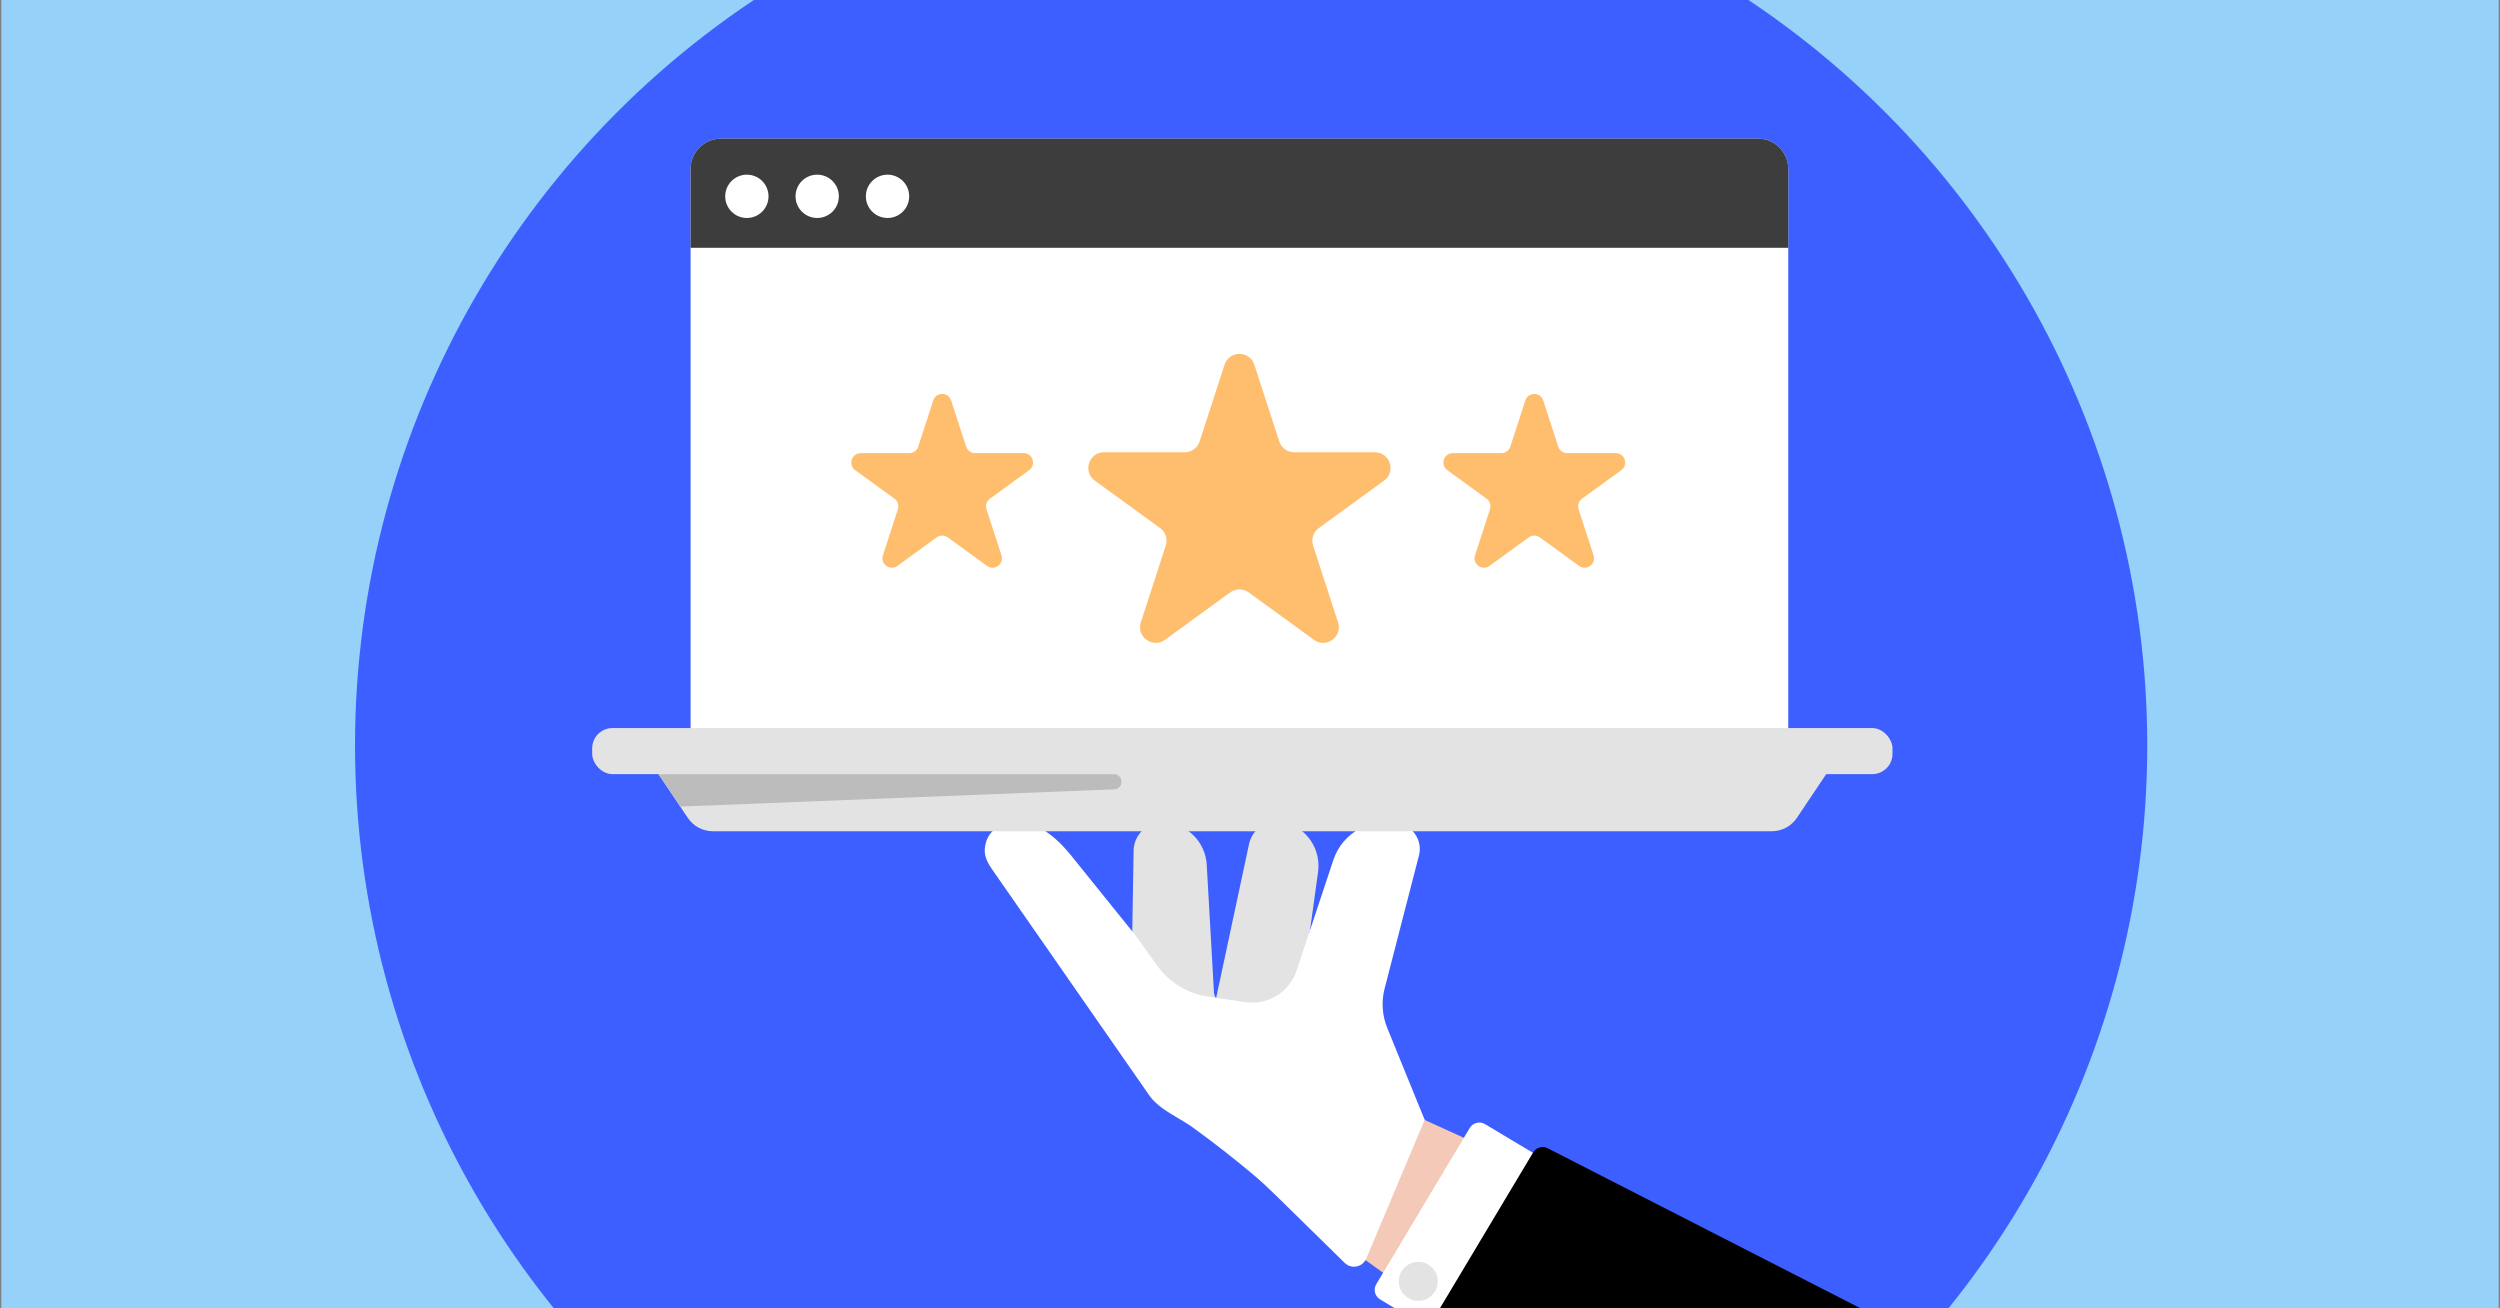 <svg fill="none" height="495" viewBox="0 0 946 495" width="946" xmlns="http://www.w3.org/2000/svg" xmlns:xlink="http://www.w3.org/1999/xlink"><rect x="0" y="0" width="946" height="495" fill="#808080" stroke="none"/><clipPath id="clip0_1064_267"><path d="M.5 0H945.5V495H.5Z"/></clipPath><g clip-path="url(#clip0_1064_267)"><path d="M0 0H945V495H0Z" fill="#95d1f9" transform="matrix(1 0 0 1 .5 0)"/><circle cx="473.43" cy="282.083" fill="#3e5fff" r="339.087"/><path d="M619.26 550.699 515.42 475.903 532.805 412.08 539.109 423.798 683.961 489.731 619.26 550.699Z" fill="#f4c9b8"/><path d="M459.876 379.095 472.522 319.927C473.542 313.708 479.589 309.653 485.723 311.062 494.427 313.055 500.107 321.467 498.705 330.307L489.86 394.306C487.542 408.981 455.742 397.511 459.876 379.095Z" fill="#e3e3e3"/><path d="M468.784 407.489C444.578 429.105 434.52 399.579 427.945 382.937L428.954 322.436C428.761 316.14 433.905 310.991 440.2 311.191 449.121 311.469 456.323 318.621 456.645 327.568L459.322 374.78C459.322 374.78 459.131 377.473 461.25 378.878L485.23 392.227" fill="#e3e3e3"/><path d="M490.573 367.476C490.574 367.474 490.575 367.472 490.575 367.47L504.535 325.438C508.055 314.84 519.247 308.844 530.02 311.784 535.196 313.197 538.277 318.505 536.936 323.699L523.927 374.117C522.657 379.037 523.006 384.235 524.922 388.941L539.093 423.752 516.991 476.235C515.612 479.51 511.365 480.363 508.828 477.875L482.728 452.273C479.818 449.418 476.832 446.647 473.702 444.035 468.707 439.868 460.259 433.017 451.165 426.498 449.475 425.287 447.619 424.19 445.746 423.083 441.864 420.788 437.91 418.452 435.218 414.969L375.307 328.813C373.729 326.544 372.426 323.976 372.647 321.221 372.941 317.551 374.816 312.603 382.49 311.412 391.88 309.955 399.57 316.363 406.339 324.999L429.476 353.709 437.994 365.534C442.504 371.796 449.358 375.965 456.993 377.09L471.308 379.2C479.715 380.438 487.811 375.511 490.573 367.476Z" fill="#ffffff"/><path d="M556.161 426.81C557.35 424.822 559.926 424.175 561.914 425.364L581.004 436.784 541.317 503.124 522.227 491.704C520.239 490.515 519.592 487.94 520.781 485.952L556.161 426.81Z" fill="#ffffff"/><path d="M580.139 436.083C581.273 434.188 583.682 433.496 585.648 434.502L829.479 559.244 721.666 629.672 539.602 511.723C537.707 510.495 537.124 507.988 538.283 506.05L580.139 436.083Z" fill="#000000"/><circle cx="536.789" cy="485.015" fill="#e3e3e3" r="7.372" transform="matrix(.993 .116 -.116 .993 59.921 -59.024)"/><path d="M261.327 63.917C261.327 57.599 266.449 52.477 272.768 52.477H665.239C671.558 52.477 676.68 57.599 676.68 63.917V274.672C676.68 280.99 671.558 286.113 665.239 286.113H272.768C266.449 286.113 261.327 280.99 261.327 274.672V63.917Z" fill="#ffffff"/><path d="M261.327 63.917C261.327 57.599 266.449 52.477 272.768 52.477H665.239C671.558 52.477 676.68 57.599 676.68 63.917V93.762H261.327V63.917Z" fill="#3d3d3d"/><g fill="#ffffff"><circle cx="282.615" cy="74.29" r="8.195"/><circle cx="309.228" cy="74.29" r="8.195"/><circle cx="335.842" cy="74.29" r="8.195"/></g><path d="M246.24 288.571H693.959L679.928 309.495C677.814 312.647 674.268 314.539 670.472 314.539H269.727C265.931 314.539 262.385 312.647 260.271 309.495L246.24 288.571Z" fill="#e3e3e3"/><path d="M249.161 292.928H421.498C423.089 292.928 424.378 294.218 424.378 295.808V295.808C424.378 297.354 423.158 298.625 421.613 298.686L257.46 305.209 249.161 292.928Z" fill="#bcbcbc"/><rect fill="#e3e3e3" height="17.424" rx="7.662" width="492.032" x="224.083" y="275.505"/><path d="M463.364 138.009C465.139 132.546 472.868 132.546 474.643 138.009L484.077 167.045C484.871 169.488 487.148 171.142 489.717 171.142H520.247C525.991 171.142 528.379 178.493 523.732 181.87L499.033 199.815C496.955 201.325 496.085 204.001 496.879 206.444L506.313 235.48C508.088 240.943 501.835 245.486 497.188 242.11L472.489 224.165C470.411 222.655 467.596 222.655 465.518 224.165L440.819 242.11C436.172 245.486 429.919 240.943 431.694 235.48L441.128 206.444C441.922 204.001 441.052 201.325 438.974 199.815L414.275 181.87C409.627 178.493 412.016 171.142 417.76 171.142H448.29C450.859 171.142 453.136 169.488 453.93 167.045L463.364 138.009Z" fill="#ffbd6e"/><path d="M353.133 151.541C354.2 148.256 358.847 148.256 359.915 151.541L365.588 169C366.065 170.469 367.434 171.463 368.979 171.463H387.336C390.79 171.463 392.226 175.883 389.432 177.914L374.581 188.704C373.331 189.612 372.808 191.221 373.285 192.691L378.958 210.15C380.025 213.435 376.266 216.166 373.471 214.136L358.62 203.346C357.37 202.438 355.678 202.438 354.428 203.346L339.576 214.136C336.782 216.166 333.022 213.435 334.089 210.15L339.762 192.691C340.24 191.221 339.717 189.612 338.467 188.704L323.615 177.914C320.821 175.883 322.257 171.463 325.711 171.463H344.069C345.613 171.463 346.982 170.469 347.46 169L353.133 151.541Z" fill="#ffbd6e"/><path d="M577.183 151.541C578.251 148.256 582.898 148.256 583.965 151.541L589.638 169C590.116 170.469 591.485 171.463 593.029 171.463H611.387C614.841 171.463 616.277 175.883 613.483 177.914L598.631 188.704C597.381 189.612 596.858 191.221 597.336 192.691L603.009 210.15C604.076 213.435 600.316 216.166 597.522 214.136L582.67 203.346C581.42 202.438 579.728 202.438 578.478 203.346L563.627 214.136C560.832 216.166 557.073 213.435 558.14 210.15L563.813 192.691C564.29 191.221 563.767 189.612 562.517 188.704L547.666 177.914C544.871 175.883 546.308 171.463 549.762 171.463H568.119C569.664 171.463 571.033 170.469 571.51 169L577.183 151.541Z" fill="#ffbd6e"/></g></svg>
